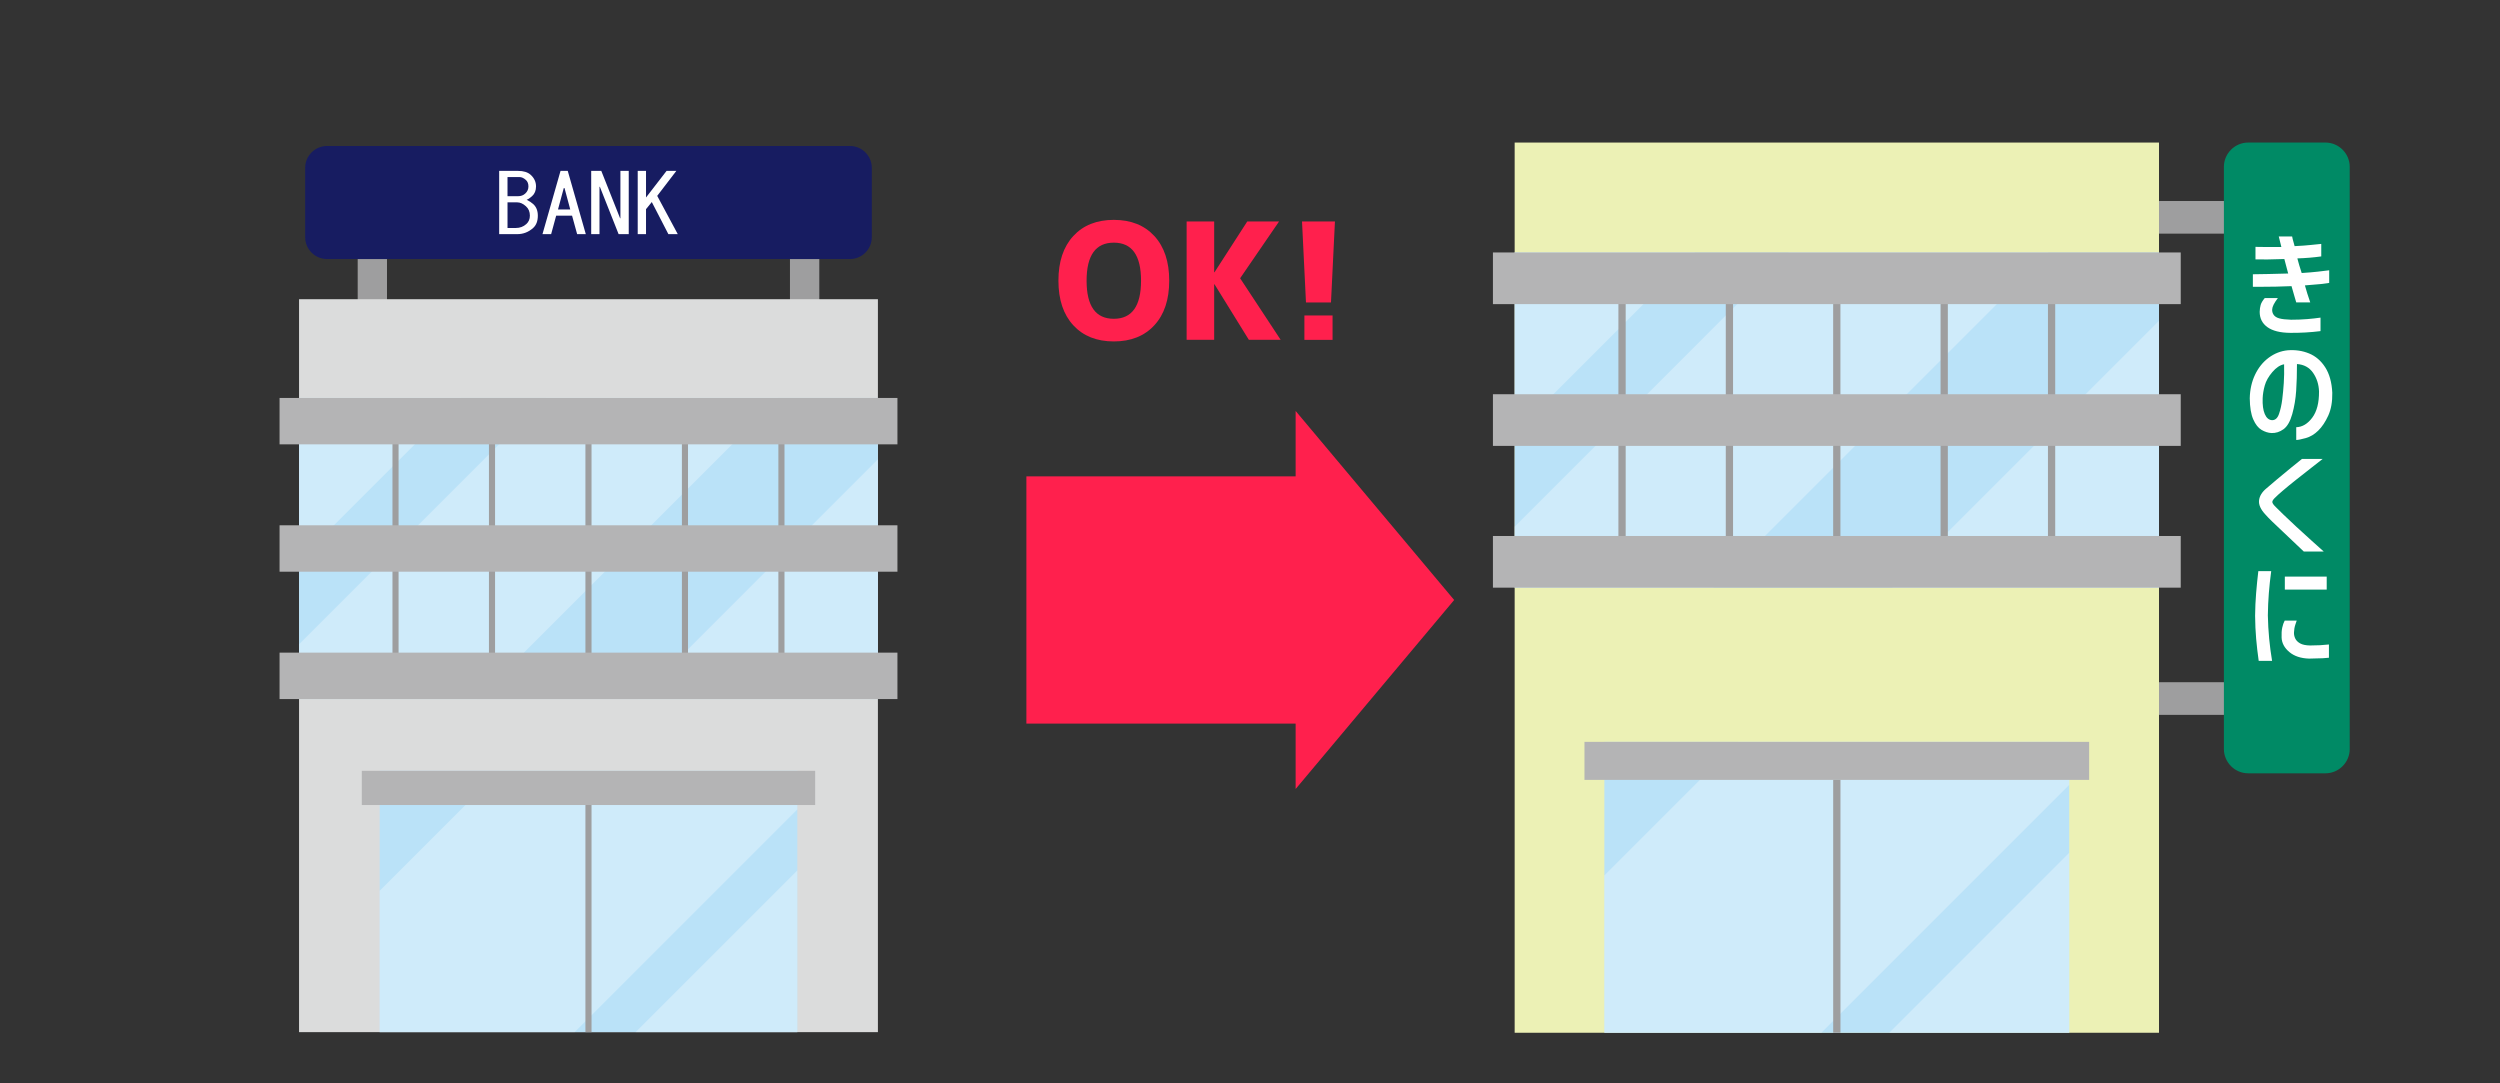 <?xml version="1.0" encoding="utf-8"?>
<!-- Generator: Adobe Illustrator 16.0.0, SVG Export Plug-In . SVG Version: 6.00 Build 0)  -->
<!DOCTYPE svg PUBLIC "-//W3C//DTD SVG 1.1//EN" "http://www.w3.org/Graphics/SVG/1.1/DTD/svg11.dtd">
<svg version="1.1" id="画像など" xmlns="http://www.w3.org/2000/svg" xmlns:xlink="http://www.w3.org/1999/xlink" x="0px"
	 y="0px" width="300px" height="130px" viewBox="0 0 300 130" enable-background="new 0 0 300 130" xml:space="preserve">
<rect x="0" y="0" width="300" height="130" fill="#333333" stroke="none"/>
<g>
	<rect x="42.923" y="29.403" fill="#9E9E9F" width="3.516" height="8.678"/>
	<rect x="94.796" y="29.403" fill="#9E9E9F" width="3.521" height="8.678"/>
	<rect x="35.886" y="35.905" fill="#DBDCDC" width="69.463" height="87.952"/>
	<g>
		<path fill="#171C61" d="M104.616,28.468c0,1.438-1.177,2.617-2.618,2.617H39.237c-1.44,0-2.617-1.179-2.617-2.617v-8.332
			c0-1.439,1.177-2.617,2.617-2.617h62.761c1.441,0,2.618,1.178,2.618,2.617V28.468z"/>
	</g>
	<rect x="45.558" y="92.498" fill="#BAE2F8" width="50.12" height="31.359"/>
	<rect x="35.886" y="47.754" fill="#BAE2F8" width="69.463" height="36.135"/>
	<polygon opacity="0.3" fill="#FFFFFF" points="45.558,123.857 68.958,123.857 95.678,97.136 95.678,92.498 59.957,92.498 
		45.558,106.894 	"/>
	<polygon opacity="0.3" fill="#FFFFFF" points="95.678,123.857 95.678,104.451 76.271,123.857 	"/>
	<polygon opacity="0.3" fill="#FFFFFF" points="105.349,55.115 76.581,83.889 105.349,83.889 	"/>
	<polygon opacity="0.3" fill="#FFFFFF" points="65.442,47.754 35.886,77.311 35.886,83.889 57.302,83.889 93.437,47.754 	"/>
	<polygon opacity="0.3" fill="#FFFFFF" points="35.886,47.754 35.886,67.211 55.347,47.754 	"/>
	<line fill="none" stroke="#9E9E9F" stroke-width="0.733" x1="47.463" y1="50.537" x2="47.463" y2="81.103"/>
	<line fill="none" stroke="#9E9E9F" stroke-width="0.733" x1="59.041" y1="50.537" x2="59.041" y2="81.103"/>
	<line fill="none" stroke="#9E9E9F" stroke-width="0.733" x1="70.618" y1="50.537" x2="70.618" y2="81.103"/>
	<line fill="none" stroke="#9E9E9F" stroke-width="0.733" x1="82.195" y1="50.537" x2="82.195" y2="81.103"/>
	<line fill="none" stroke="#9E9E9F" stroke-width="0.733" x1="93.772" y1="50.537" x2="93.772" y2="81.103"/>
	<rect x="33.547" y="47.754" fill="#B4B4B5" width="74.146" height="5.568"/>
	<rect x="33.547" y="63.035" fill="#B4B4B5" width="74.146" height="5.569"/>
	<rect x="33.547" y="78.317" fill="#B4B4B5" width="74.146" height="5.571"/>
	<g>
		<path fill="#FFFFFF" d="M63.674,20.973c0.434,0.391,0.649,0.856,0.649,1.402c0,0.492-0.162,0.882-0.477,1.167
			c-0.261,0.233-0.478,0.377-0.65,0.428c0.315,0.157,0.576,0.325,0.778,0.508c0.379,0.337,0.566,0.804,0.566,1.401
			c0,0.648-0.187,1.142-0.566,1.479c-0.546,0.492-1.182,0.739-1.906,0.739h-2.167v-7.591h2.256
			C62.822,20.506,63.325,20.661,63.674,20.973z M63.024,23.231c0.26-0.234,0.388-0.52,0.388-0.856s-0.103-0.598-0.305-0.779
			c-0.256-0.232-0.518-0.35-0.779-0.35h-1.427v2.296h1.3C62.517,23.542,62.792,23.438,63.024,23.231z M60.902,24.283v3.075h0.995
			c0.493,0,0.911-0.156,1.256-0.468c0.291-0.259,0.433-0.596,0.433-1.012c0-0.469-0.157-0.844-0.478-1.129
			c-0.345-0.312-0.69-0.466-1.039-0.466H60.902z"/>
		<path fill="#FFFFFF" d="M66.137,28.098h-1.04l2.167-7.591h0.866l2.167,7.591h-1.039l-0.611-2.219h-1.906L66.137,28.098z
			 M67.742,22.569h-0.089l-0.694,2.569h1.473L67.742,22.569z"/>
		<path fill="#FFFFFF" d="M75.449,20.506v7.591h-1.216l-2.25-5.684h-0.044v5.684h-0.995v-7.591h1.211l2.255,5.684h0.039v-5.684
			H75.449z"/>
		<path fill="#FFFFFF" d="M76.526,28.098v-7.591h0.996v3.192l2.466-3.192h1.172l-2.294,2.997l2.467,4.594h-1.128l-1.989-3.854
			l-0.694,0.857v2.997H76.526z"/>
	</g>
	<rect x="43.416" y="92.498" fill="#B4B4B5" width="54.404" height="4.103"/>
	<line fill="none" stroke="#9E9E9F" stroke-width="0.733" x1="70.618" y1="96.601" x2="70.618" y2="123.857"/>
</g>
<g>
	<g>
		<rect x="259.08" y="24.122" fill="#9E9E9F" width="9.655" height="3.915"/>
		<rect x="259.08" y="81.866" fill="#9E9E9F" width="9.655" height="3.918"/>
		<g>
			<path fill="#008A65" d="M269.782,92.796c-1.603,0-2.914-1.311-2.914-2.913V20.021c0-1.603,1.311-2.914,2.914-2.914h9.27
				c1.603,0,2.914,1.311,2.914,2.914v69.863c0,1.602-1.311,2.913-2.914,2.913H269.782z"/>
		</g>
		<rect x="181.759" y="17.107" fill="#ECF1B5" width="77.321" height="106.824"/>
		<rect x="192.523" y="89.022" fill="#BAE2F8" width="55.787" height="34.909"/>
		<rect x="181.759" y="30.296" fill="#BAE2F8" width="77.321" height="40.224"/>
		<polygon opacity="0.3" fill="#FFFFFF" points="192.523,123.931 218.565,123.931 248.311,94.184 248.311,89.022 208.551,89.022 
			192.523,105.047 		"/>
		<polygon opacity="0.3" fill="#FFFFFF" points="248.311,123.931 248.311,102.326 226.708,123.931 		"/>
		<polygon opacity="0.3" fill="#FFFFFF" points="259.08,38.491 227.053,70.52 259.08,70.52 		"/>
		<polygon opacity="0.3" fill="#FFFFFF" points="214.655,30.296 181.759,63.196 181.759,70.52 205.598,70.52 245.818,30.296 		"/>
		<polygon opacity="0.3" fill="#FFFFFF" points="181.759,30.296 181.759,51.955 203.417,30.296 		"/>
		<line fill="none" stroke="#9E9E9F" stroke-width="0.873" x1="194.645" y1="33.395" x2="194.645" y2="67.419"/>
		<line fill="none" stroke="#9E9E9F" stroke-width="0.873" x1="207.53" y1="33.395" x2="207.53" y2="67.419"/>
		<line fill="none" stroke="#9E9E9F" stroke-width="0.873" x1="220.415" y1="33.395" x2="220.415" y2="67.419"/>
		<line fill="none" stroke="#9E9E9F" stroke-width="0.873" x1="233.304" y1="33.395" x2="233.304" y2="67.419"/>
		<line fill="none" stroke="#9E9E9F" stroke-width="0.873" x1="246.19" y1="33.395" x2="246.19" y2="67.419"/>
		<rect x="179.151" y="30.296" fill="#B4B4B5" width="82.537" height="6.199"/>
		<rect x="179.151" y="47.307" fill="#B4B4B5" width="82.537" height="6.199"/>
		<rect x="179.151" y="64.319" fill="#B4B4B5" width="82.537" height="6.2"/>
		<rect x="190.136" y="89.022" fill="#B4B4B5" width="60.562" height="4.565"/>
		<line fill="none" stroke="#9E9E9F" stroke-width="0.873" x1="220.419" y1="93.587" x2="220.419" y2="123.931"/>
	</g>
	<g>
		<path fill="#FFFFFF" d="M270.656,29.625c0.367,0.01,0.766,0.015,1.197,0.015s1.068,0,1.911,0
			c-0.159-0.595-0.263-1.016-0.312-1.264h1.605c0,0.01,0.022,0.117,0.067,0.32c0.044,0.203,0.121,0.483,0.23,0.84
			c0.812-0.04,1.462-0.086,1.948-0.141c0.485-0.055,0.901-0.097,1.249-0.126v1.501c-0.932,0.129-1.888,0.208-2.869,0.238
			c0.128,0.505,0.302,1.09,0.521,1.754c0.772-0.05,1.419-0.104,1.94-0.164c0.52-0.06,0.974-0.114,1.36-0.164v1.516
			c-0.308,0.05-0.664,0.097-1.071,0.142c-0.406,0.044-1.021,0.097-1.843,0.156c0.168,0.615,0.381,1.293,0.639,2.037h-1.68
			c-0.04-0.139-0.109-0.374-0.208-0.707c-0.099-0.332-0.218-0.746-0.357-1.241c-0.733,0.03-1.36,0.05-1.88,0.06
			s-1.019,0.015-1.494,0.015c-0.476,0-0.897,0-1.264,0v-1.501c0.644-0.01,1.273-0.02,1.888-0.03c0.615-0.01,1.398-0.03,2.349-0.06
			l-0.46-1.739c-0.833,0.03-1.504,0.047-2.015,0.052c-0.51,0.004-0.994,0.002-1.449-0.008V29.625z M271.771,35.765h1.576
			c-0.446,0.585-0.674,1.036-0.684,1.353c-0.02,0.238,0.037,0.456,0.171,0.654s0.356,0.342,0.669,0.431
			c0.312,0.089,0.786,0.144,1.42,0.164c0.704,0,1.353-0.025,1.948-0.075c0.595-0.049,1.125-0.109,1.591-0.178v1.621
			c-1.189,0.148-2.399,0.218-3.628,0.208c-1.209-0.01-2.124-0.238-2.743-0.684c-0.62-0.446-0.929-1.06-0.929-1.843
			c0.01-0.307,0.05-0.583,0.119-0.825S271.514,36.072,271.771,35.765z"/>
		<path fill="#FFFFFF" d="M278.283,46.97c-0.03-0.842-0.268-1.585-0.713-2.23c-0.446-0.644-1.09-0.996-1.933-1.056
			c0,1.18-0.032,2.252-0.097,3.219s-0.221,1.893-0.468,2.78s-0.597,1.494-1.048,1.821c-0.451,0.327-0.935,0.481-1.45,0.461
			c-0.396-0.02-0.793-0.146-1.189-0.379c-0.396-0.233-0.729-0.654-0.996-1.264c-0.268-0.609-0.406-1.449-0.417-2.52
			c0.02-1.041,0.23-1.984,0.632-2.832s0.949-1.529,1.643-2.044c0.694-0.515,1.457-0.812,2.29-0.892
			c0.912-0.069,1.762,0.057,2.55,0.379s1.435,0.877,1.94,1.665c0.505,0.788,0.788,1.807,0.848,3.055
			c0.02,1.071-0.141,1.982-0.483,2.736c-0.342,0.753-0.743,1.355-1.204,1.806c-0.461,0.451-0.964,0.751-1.509,0.899
			c-0.545,0.149-0.922,0.223-1.13,0.223v-1.531c0.723-0.02,1.362-0.399,1.917-1.138C278.021,49.391,278.293,48.338,278.283,46.97z
			 M272.619,50.419c0.396,0.02,0.684-0.23,0.862-0.75c0.179-0.521,0.308-1.098,0.387-1.732s0.141-1.293,0.186-1.978
			c0.045-0.684,0.057-1.432,0.038-2.245c-0.486,0.089-0.957,0.401-1.413,0.937c-0.456,0.536-0.758,1.071-0.907,1.606
			c-0.149,0.535-0.233,1.045-0.253,1.531c-0.03,0.803,0.055,1.435,0.253,1.896S272.252,50.39,272.619,50.419z"/>
		<path fill="#FFFFFF" d="M276.231,55.076h2.483c-0.277,0.218-0.721,0.565-1.331,1.041c-0.61,0.476-1.224,0.959-1.844,1.45
			c-0.62,0.491-1.155,0.929-1.605,1.316c-0.451,0.387-0.731,0.639-0.84,0.758c-0.278,0.248-0.417,0.446-0.417,0.595
			c0,0.148,0.159,0.372,0.476,0.669c0.128,0.129,0.411,0.406,0.847,0.833c0.436,0.426,0.961,0.922,1.576,1.487
			c0.615,0.565,1.227,1.123,1.836,1.672c0.609,0.55,1.087,0.979,1.435,1.286h-2.394c-2.091-1.972-3.35-3.167-3.776-3.583
			c-0.426-0.417-0.704-0.704-0.833-0.862c-0.565-0.604-0.818-1.169-0.758-1.695s0.362-1.011,0.907-1.457
			c0.148-0.139,0.564-0.493,1.249-1.063s1.231-1.023,1.643-1.36C275.297,55.824,275.746,55.462,276.231,55.076z"/>
		<path fill="#FFFFFF" d="M270.999,68.537h1.546c-0.119,0.882-0.213,1.759-0.283,2.631c-0.069,0.872-0.109,1.764-0.119,2.676
			c0.02,0.961,0.072,1.888,0.156,2.78c0.084,0.892,0.201,1.784,0.35,2.676h-1.605c-0.129-0.902-0.23-1.784-0.305-2.646
			c-0.075-0.862-0.117-1.784-0.126-2.765c0.01-0.922,0.049-1.813,0.119-2.676C270.8,70.351,270.889,69.459,270.999,68.537z
			 M274.165,74.469h1.442c-0.01,0.03-0.065,0.191-0.164,0.483s-0.153,0.607-0.164,0.944c-0.01,0.248,0.04,0.488,0.149,0.721
			c0.109,0.233,0.302,0.428,0.58,0.587c0.277,0.159,0.679,0.243,1.204,0.253c0.842,0,1.596-0.04,2.26-0.119v1.591
			c-0.119,0.02-0.369,0.04-0.751,0.06c-0.381,0.02-0.924,0.035-1.628,0.044c-0.991-0.03-1.781-0.292-2.371-0.788
			s-0.9-1.07-0.929-1.725c-0.02-0.466,0.004-0.864,0.074-1.196C273.937,74.992,274.036,74.707,274.165,74.469z M274.18,69.191h5.025
			v1.564h-5.025V69.191z"/>
	</g>
</g>
<rect x="123.167" y="57.164" fill="#FF204D" width="37" height="29.667"/>
<polygon fill="#FF204D" points="155.477,94.679 155.477,49.316 174.5,71.998 "/>
<g>
	<path fill="#FF204D" d="M138.521,39.034c-1.19,1.292-2.811,1.938-4.862,1.938c-2.052,0-3.672-0.646-4.863-1.938
		c-1.19-1.291-1.785-3.077-1.785-5.356s0.595-4.065,1.785-5.356c1.19-1.292,2.811-1.938,4.863-1.938
		c2.051,0,3.672,0.646,4.862,1.938s1.786,3.077,1.786,5.356S139.711,37.743,138.521,39.034z M136.925,33.678
		c0-3.039-1.089-4.559-3.267-4.559c-2.178,0-3.267,1.522-3.267,4.568s1.089,4.568,3.267,4.568
		C135.836,38.255,136.925,36.73,136.925,33.678z"/>
	<path fill="#FF204D" d="M145.701,26.575v6.097h0.038l3.932-6.097h3.818l-4.673,6.816l4.863,7.385h-3.818l-4.122-6.667h-0.038v6.667
		h-3.305V26.575H145.701z"/>
	<path fill="#FF204D" d="M156.242,26.574h3.951l-0.475,9.725h-3.001L156.242,26.574z M156.527,40.782v-2.925h3.381v2.925H156.527z"
		/>
</g>
</svg>
